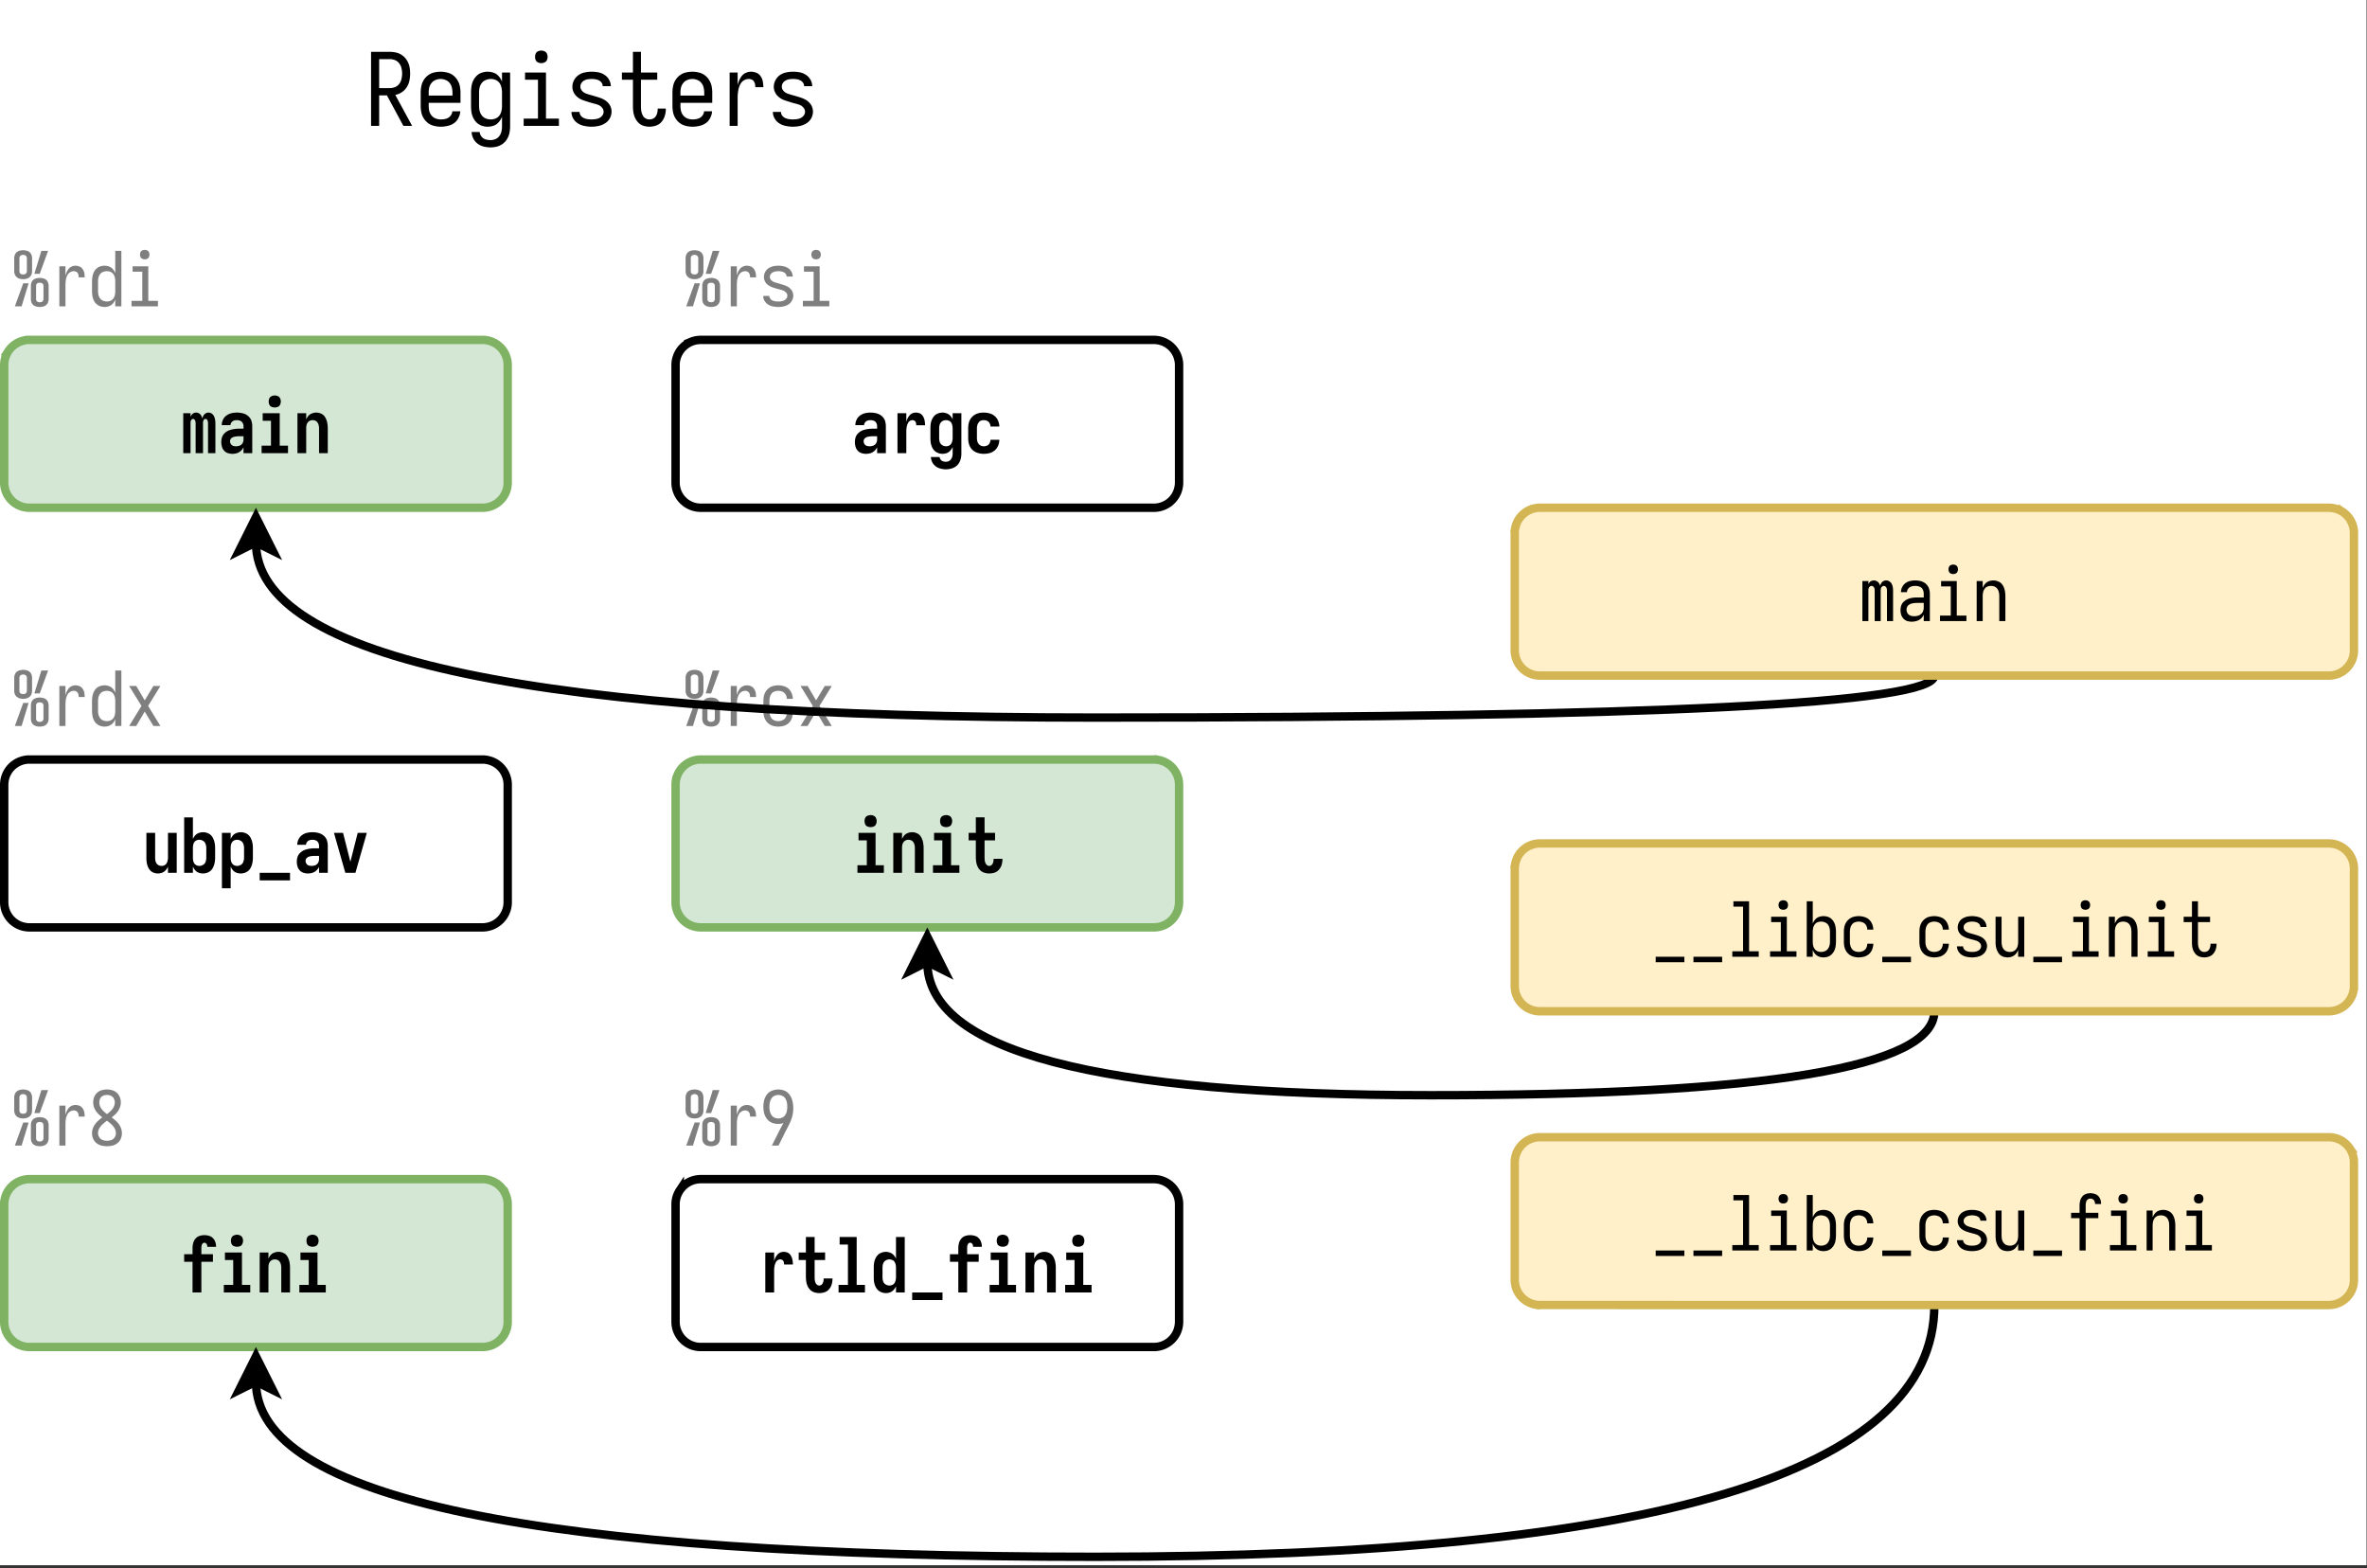 <svg xmlns="http://www.w3.org/2000/svg" xmlns:xlink="http://www.w3.org/1999/xlink" width="541.44" height="358.72" viewBox="0 0 406.08 269.04" version="1.2"><rect x="0" y="0" width="406.08" height="269.04" fill="#333333" stroke="none"/><defs><symbol overflow="visible" id="b"><path d="M.484 0h1.25v-5.094c0-.113.004-.222.016-.328a.687.687 0 01.14-.312.334.334 0 01.282-.141c.113 0 .203.047.265.14.07.094.118.2.141.313.02.106.031.215.031.328V0h1.266v-5.094c0-.113.004-.222.016-.328a.81.81 0 01.125-.312.334.334 0 01.28-.141c.114 0 .208.047.282.14.07.094.113.2.125.313.02.106.031.215.031.328V0H6v-5.094c0-.207-.016-.41-.047-.61a2.36 2.36 0 00-.172-.593 1.153 1.153 0 00-.39-.484.95.95 0 00-1.063-.047.961.961 0 00-.375.375 1.883 1.883 0 00-.187.5 1.795 1.795 0 00-.204-.5.877.877 0 00-.359-.375.983.983 0 00-.922-.047.818.818 0 00-.328.266 1.73 1.73 0 00-.219.359v-.61H.484zm0 0"/></symbol><symbol overflow="visible" id="c"><path d="M2.438.11c.257 0 .515-.04.765-.11.25-.082.473-.21.672-.39.195-.176.352-.383.469-.626V0h1.5v-4.656c0-.258-.04-.52-.11-.782a1.724 1.724 0 00-.359-.703 2.14 2.14 0 00-.625-.5A2.327 2.327 0 004-6.89a4.107 4.107 0 00-.781-.078c-.313 0-.633.04-.953.11-.313.074-.602.21-.86.406-.261.187-.46.433-.593.734a2.114 2.114 0 00-.204.907h1.5a.74.74 0 01.172-.47.826.826 0 01.422-.312c.164-.05.336-.078.516-.078.195 0 .383.04.562.11a.73.73 0 01.406.359c.102.168.157.351.157.547v.453H3.5c-.293 0-.578.027-.86.078a4.108 4.108 0 00-.812.219c-.262.105-.5.261-.719.469-.21.199-.359.433-.453.703a2.815 2.815 0 00-.016 1.61c.07.26.196.491.376.686.175.2.39.34.64.422.258.082.52.125.782.125zm.609-1.298c-.168 0-.336-.023-.5-.078a.769.769 0 01-.375-.312.845.845 0 01-.14-.469c0-.125.03-.242.093-.36a.785.785 0 01.266-.265c.113-.062.226-.11.343-.14.125-.032.25-.051.375-.063.133-.02.266-.031.391-.031h.844v.578c0 .219-.059.43-.172.625a.988.988 0 01-.484.406c-.211.074-.422.11-.641.11zm0 0"/></symbol><symbol overflow="visible" id="d"><path d="M.969 0H5.5v-1.297H4.078v-5.562H1.156v1.296h1.422v4.266H.968zm2.265-7.844c.188 0 .364-.035.532-.11.175-.07.3-.194.375-.374.082-.176.125-.36.125-.547 0-.188-.043-.363-.125-.531a.68.68 0 00-.375-.375 1.193 1.193 0 00-.532-.125c-.187 0-.37.043-.546.125a.72.72 0 00-.391.375c-.074.168-.11.344-.11.531 0 .188.036.371.11.547.082.18.21.305.39.375.176.074.36.11.547.11zm0 0"/></symbol><symbol overflow="visible" id="e"><path d="M.64 0h1.5v-4.281c0-.164.016-.332.047-.5.032-.164.094-.317.188-.453.102-.145.227-.254.375-.329a1.168 1.168 0 01.984 0 .813.813 0 01.36.329c.093.136.156.289.187.453.04.168.063.336.063.5V0h1.5v-4.281c0-.25-.024-.5-.063-.75a2.824 2.824 0 00-.187-.719 2.2 2.2 0 00-.375-.656 1.414 1.414 0 00-.625-.422 1.945 1.945 0 00-1.453 0 1.422 1.422 0 00-.61.406c-.156.18-.289.387-.39.625v-1.062H.64zm0 0"/></symbol><symbol overflow="visible" id="f"><path d="M1.36 0h1.515v-3.64c0-.176.004-.348.016-.516.02-.164.046-.328.078-.485a2.47 2.47 0 01.172-.484c.07-.156.175-.285.312-.39a.824.824 0 01.485-.157c.132 0 .257.043.374.125.114.086.188.2.22.344.03.137.046.273.046.406h1.516c0-.207-.016-.41-.047-.61a2.499 2.499 0 00-.14-.577 1.96 1.96 0 00-.298-.532 1.113 1.113 0 00-.484-.343c-.2-.07-.398-.11-.594-.11-.218 0-.43.043-.625.125-.187.086-.351.211-.484.375-.137.157-.25.328-.344.516a3.323 3.323 0 00-.203.594v-1.5H1.359zm0 0"/></symbol><symbol overflow="visible" id="g"><path d="M3.188 2.766c.28 0 .562-.04.843-.11.29-.062.555-.18.797-.344.238-.156.438-.359.594-.609A2.53 2.53 0 005.75.906c.063-.273.094-.554.094-.844v-6.921h-1.5v1.062a1.858 1.858 0 00-.407-.625 1.47 1.47 0 00-.609-.406 1.885 1.885 0 00-.719-.14c-.25 0-.5.046-.75.14-.25.086-.464.219-.64.406-.18.188-.32.402-.422.64a3 3 0 00-.219.75c-.031.25-.047.5-.047.75v1.688c0 .262.016.516.047.766.04.25.113.5.219.75.101.242.242.453.422.64.176.18.39.313.64.407.25.093.5.14.75.14s.489-.043.72-.125c.237-.093.44-.234.608-.421.176-.188.313-.395.407-.625V.063c0 .175-.024.347-.063.515a1.317 1.317 0 01-.218.453.897.897 0 01-.375.328c-.157.07-.325.11-.5.11-.168 0-.329-.028-.485-.078a.773.773 0 01-.406-.282.909.909 0 01-.188-.453H.61c.02.313.098.61.235.89.144.282.344.516.594.704.25.188.523.316.828.39.3.083.609.126.921.126zm.03-3.954c-.23 0-.448-.062-.655-.187-.2-.125-.34-.297-.422-.516a2.243 2.243 0 01-.11-.703V-4.28c0-.227.035-.453.11-.672a1.02 1.02 0 01.421-.531 1.25 1.25 0 01.657-.188c.176 0 .344.04.5.11a.79.79 0 01.375.312c.093.148.156.305.187.469.04.168.063.336.063.5v1.687c0 .168-.024.336-.063.5a1.286 1.286 0 01-.187.469.847.847 0 01-.375.328c-.156.074-.324.11-.5.11zm0 0"/></symbol><symbol overflow="visible" id="h"><path d="M3.219.11a4 4 0 00.984-.126c.332-.093.629-.25.89-.468.259-.227.454-.5.579-.813a2.6 2.6 0 00.203-1H4.359c0 .2-.054.39-.156.578a.837.837 0 01-.422.407c-.18.085-.367.125-.562.125-.18 0-.352-.036-.516-.11a.986.986 0 01-.39-.312c-.106-.145-.18-.301-.22-.47a2.027 2.027 0 01-.062-.515V-4.28c0-.164.02-.332.063-.5.039-.164.113-.32.219-.469a.83.83 0 01.39-.328c.164-.063.336-.094.516-.094.195 0 .383.043.562.125a.853.853 0 01.422.406c.102.18.156.368.156.563h1.516c0-.332-.07-.656-.203-.969a2.015 2.015 0 00-.578-.812 2.177 2.177 0 00-.89-.47 3.527 3.527 0 00-.985-.14c-.305 0-.594.032-.875.094a2.39 2.39 0 00-.781.344 2.378 2.378 0 00-.61.61 2.388 2.388 0 00-.328.796 3.879 3.879 0 00-.094.844v1.687c0 .293.031.578.094.86.063.28.172.546.328.796.164.243.367.446.61.61.25.156.507.266.78.328.282.07.571.11.876.11zm0 0"/></symbol><symbol overflow="visible" id="i"><path d="M4.125.11c.313 0 .617-.048.922-.141.3-.102.555-.274.766-.516.207-.238.359-.508.453-.812.093-.301.14-.61.14-.922v-.125H4.891v.047c0 .136-.012.265-.032.39-.023.125-.062.25-.125.375a.642.642 0 01-.25.297.61.61 0 01-.359.11.575.575 0 01-.406-.172 1.06 1.06 0 01-.266-.407 3.318 3.318 0 01-.094-.468 6.832 6.832 0 01-.015-.485v-2.844H5.14v-1.296H3.344v-2.657h-1.5v2.657H.609v1.296h1.235v2.844c0 .274.02.547.062.828.04.274.117.54.235.797.113.25.27.477.468.672.207.188.442.324.704.406.269.082.539.125.812.125zm0 0"/></symbol><symbol overflow="visible" id="j"><path d="M2.61.11c.25 0 .488-.044.718-.126.238-.093.442-.234.61-.421.175-.188.312-.395.406-.625V0h1.5v-6.86h-1.5v4.266c0 .168-.024.336-.063.5a1.286 1.286 0 01-.187.469.77.77 0 01-.36.328 1.153 1.153 0 01-.984 0 .94.94 0 01-.375-.328 1.286 1.286 0 01-.188-.469 2.676 2.676 0 01-.046-.5v-4.265H.64v4.265c0 .25.015.5.046.75.032.25.094.496.188.735.094.242.223.46.39.656.165.187.368.328.61.422.238.093.484.14.734.14zm0 0"/></symbol><symbol overflow="visible" id="k"><path d="M3.875.11c.258 0 .508-.048.75-.141.25-.094.46-.227.64-.406.176-.188.313-.399.407-.641.101-.25.176-.5.219-.75.039-.25.062-.504.062-.766V-4.28c0-.25-.023-.5-.062-.75a3.367 3.367 0 00-.22-.75 2.006 2.006 0 00-.405-.64c-.18-.188-.391-.321-.641-.407a2.06 2.06 0 00-.75-.14c-.25 0-.496.046-.734.14a1.422 1.422 0 00-.61.406c-.156.18-.289.387-.39.625v-3.719H.64V0h1.5v-1.063c.101.231.234.438.39.625.164.188.367.329.61.422.238.082.484.125.734.125zM3.25-1.189a1.14 1.14 0 01-.5-.109.94.94 0 01-.375-.328 1.286 1.286 0 01-.188-.469 2.676 2.676 0 01-.046-.5V-4.28c0-.164.015-.332.046-.5.032-.164.094-.32.188-.469a.87.87 0 01.375-.313 1.199 1.199 0 011.14.079.949.949 0 01.422.53c.083.22.125.446.125.673v1.687c0 .242-.042.477-.125.703a.943.943 0 01-.421.516c-.2.125-.414.188-.641.188zm0 0"/></symbol><symbol overflow="visible" id="l"><path d="M.64 2.656h1.5v-3.719c.102.231.235.438.391.625.164.188.367.329.61.422.238.082.484.125.734.125.258 0 .508-.046.75-.14.25-.094.46-.227.64-.406.176-.188.313-.399.407-.641.101-.25.176-.5.219-.75.039-.25.062-.504.062-.766V-4.28c0-.25-.023-.5-.062-.75a3.367 3.367 0 00-.22-.75 2.006 2.006 0 00-.405-.64c-.18-.188-.391-.321-.641-.407a2.06 2.06 0 00-.75-.14c-.25 0-.496.046-.734.14a1.422 1.422 0 00-.61.406c-.156.18-.289.387-.39.625v-1.062H.64zm2.61-3.844a1.14 1.14 0 01-.5-.109.94.94 0 01-.375-.328 1.286 1.286 0 01-.188-.469 2.676 2.676 0 01-.046-.5V-4.28c0-.164.015-.332.046-.5.032-.164.094-.32.188-.469a.87.87 0 01.375-.313 1.199 1.199 0 011.14.079.949.949 0 01.422.53c.083.22.125.446.125.673v1.687c0 .242-.042.477-.125.703a.943.943 0 01-.421.516c-.2.125-.414.188-.641.188zm0 0"/></symbol><symbol overflow="visible" id="m"><path d="M.64 1.297h5.204V0H.64zm0 0"/></symbol><symbol overflow="visible" id="n"><path d="M2.375 0h1.734l1.954-6.86H4.5L3.344-2.296c-.031.149-.07.277-.11.39a7.658 7.658 0 00-.093-.39L1.984-6.859H.422zm0 0"/></symbol><symbol overflow="visible" id="o"><path d="M2.078 0h1.516v-5.266h1.984v-1.296H3.594V-7.61c0-.125.008-.254.031-.391a.726.726 0 01.156-.36.387.387 0 01.328-.171.44.44 0 01.282.11c.082.062.14.148.171.25.032.105.047.21.047.312v.03h1.5v-.109a2.06 2.06 0 00-.14-.75 1.636 1.636 0 00-.422-.656 1.403 1.403 0 00-.672-.375 2.695 2.695 0 00-1.625.031c-.273.094-.5.258-.688.485-.18.219-.304.469-.374.75-.075.281-.11.562-.11.844v1.046H.641v1.297h1.437zm0 0"/></symbol><symbol overflow="visible" id="p"><path d="M.969 0H5.5v-1.297H4.078v-8.219H1.156v1.297h1.422v6.922H.968zm0 0"/></symbol><symbol overflow="visible" id="q"><path d="M2.61.11c.25 0 .488-.044.718-.126.238-.093.442-.234.61-.421.175-.188.312-.395.406-.625V0h1.5v-9.516h-1.5v3.72a1.858 1.858 0 00-.407-.626 1.47 1.47 0 00-.609-.406 1.885 1.885 0 00-.719-.14c-.25 0-.5.046-.75.14-.25.086-.464.219-.64.406-.18.188-.32.402-.422.64a3 3 0 00-.219.75c-.031.25-.047.5-.047.75v1.688c0 .262.016.516.047.766.04.25.113.5.219.75.101.242.242.453.422.64.176.18.39.313.64.407.25.093.5.14.75.14zm.609-1.298c-.23 0-.45-.062-.656-.187-.2-.125-.34-.297-.422-.516a2.243 2.243 0 01-.11-.703V-4.28c0-.227.035-.453.11-.672a1.02 1.02 0 01.421-.531 1.25 1.25 0 01.657-.188c.176 0 .344.04.5.11a.79.79 0 01.375.312c.093.148.156.305.187.469.04.168.063.336.063.5v1.687c0 .168-.024.336-.063.5a1.286 1.286 0 01-.187.469.847.847 0 01-.375.328c-.156.074-.324.11-.5.11zm0 0"/></symbol><symbol overflow="visible" id="r"><path d="M1.031 0h1.39v-5.234H3.75L6.578 0h1.5l-2.89-5.313a3.104 3.104 0 001.125-.468c.343-.227.625-.516.843-.86A3.36 3.36 0 007.61-7.75a6.146 6.146 0 00.016-2.375 3.2 3.2 0 00-.422-1.078 2.79 2.79 0 00-.766-.86 2.822 2.822 0 00-1.046-.5 4.701 4.701 0 00-1.141-.14H1.031zM4.25-6.484H2.422v-4.97H4.25c.3 0 .598.06.89.173.29.117.532.304.72.562.195.25.327.528.39.828.07.305.11.61.11.922 0 .313-.04.621-.11.922a2.081 2.081 0 01-.39.844c-.188.25-.43.433-.72.547-.292.117-.59.172-.89.172zm0 0"/></symbol><symbol overflow="visible" id="s"><path d="M4.36.14C4.741.14 5.132.095 5.53 0a2.989 2.989 0 001.094-.469c.332-.238.586-.539.766-.906.187-.363.289-.738.312-1.125H6.328A1.266 1.266 0 016-1.703c-.21.242-.465.402-.766.484-.293.074-.586.11-.875.11a2.46 2.46 0 01-.875-.157 1.822 1.822 0 01-.718-.515c-.188-.239-.32-.5-.391-.782a4.202 4.202 0 01-.094-.89v-.5h5.453v-1.75c0-.375-.039-.742-.109-1.11a3.014 3.014 0 00-.422-1.046c-.2-.332-.45-.61-.75-.829a2.683 2.683 0 00-1.016-.468 4.453 4.453 0 00-1.109-.14c-.387 0-.766.046-1.14.14-.368.086-.7.242-1 .469a2.88 2.88 0 00-.766.828 3.06 3.06 0 00-.406 1.046c-.075.368-.11.735-.11 1.11v2.25c0 .375.035.75.11 1.125.07.367.21.715.421 1.047.208.324.461.601.766.828A2.83 2.83 0 003.22 0c.375.094.754.14 1.14.14zM2.28-5.202v-.5c0-.3.031-.594.094-.875.07-.29.203-.55.39-.781a1.59 1.59 0 01.704-.516 2.187 2.187 0 011.703 0c.281.105.516.277.703.516.188.23.313.492.375.78.07.282.11.575.11.876v.5zm0 0"/></symbol><symbol overflow="visible" id="t"><path d="M4.25 3.688a4.34 4.34 0 001.11-.141 2.864 2.864 0 001-.485c.3-.23.546-.507.734-.828.195-.324.332-.671.406-1.046.07-.368.11-.731.11-1.094v-9.25H6.218v1.562a2.958 2.958 0 00-.547-.906 1.953 1.953 0 00-.86-.61 3.053 3.053 0 00-2.062-.015c-.336.105-.633.29-.89.547-.25.25-.45.531-.594.844a3.483 3.483 0 00-.297 1 8.303 8.303 0 00-.063 1.03v2.25c0 .345.02.688.063 1.032.05.344.148.68.297 1 .144.313.343.594.593.844.258.25.555.433.891.547a3.053 3.053 0 002.063-.016c.343-.125.628-.328.859-.61a3.08 3.08 0 00.547-.921V.094c0 .281-.032.562-.094.844-.063.289-.184.554-.36.796a1.51 1.51 0 01-.671.532 2.187 2.187 0 01-.844.171 3.05 3.05 0 01-.86-.124 1.387 1.387 0 01-.687-.485 1.361 1.361 0 01-.312-.781H1c.02.394.117.77.297 1.125.187.363.437.66.75.89.312.227.66.391 1.047.485a5 5 0 001.156.14zm.047-4.797c-.281 0-.563-.051-.844-.157a1.654 1.654 0 01-.703-.53 2.138 2.138 0 01-.375-.798 4.076 4.076 0 01-.094-.86v-2.25c0-.3.031-.593.094-.874.07-.29.195-.55.375-.781a1.59 1.59 0 01.703-.516c.281-.113.563-.172.844-.172.289 0 .57.059.844.172.27.117.488.293.656.531.164.242.273.5.328.782.063.28.094.57.094.859v2.25c0 .281-.032.57-.094.86a2.06 2.06 0 01-.328.78 1.479 1.479 0 01-.656.532 2.117 2.117 0 01-.844.172zm0 0"/></symbol><symbol overflow="visible" id="u"><path d="M1.297 0h6.047v-1.25H5.125v-7.906H1.531v1.234H3.75v6.672H1.297zm3.016-10.766c.195 0 .382-.039.562-.125a.778.778 0 00.406-.39 1.299 1.299 0 000-1.11.793.793 0 00-.406-.406 1.342 1.342 0 00-.563-.125c-.187 0-.375.043-.562.125a.778.778 0 00-.39.406c-.075.18-.11.36-.11.547 0 .2.035.387.11.563.081.18.21.308.39.39.188.086.375.125.563.125zm0 0"/></symbol><symbol overflow="visible" id="v"><path d="M4.281.14c.407 0 .805-.042 1.203-.124A3.293 3.293 0 006.61-.438a2.36 2.36 0 00.829-.859c.195-.363.296-.75.296-1.156 0-.281-.054-.55-.156-.813a1.912 1.912 0 00-.437-.687A2.619 2.619 0 006.5-4.47a3.807 3.807 0 00-.75-.343 11.09 11.09 0 00-.797-.25c-.262-.083-.527-.16-.797-.235-.261-.07-.527-.156-.797-.25a1.667 1.667 0 01-.687-.469 1.095 1.095 0 01-.094-1.343c.125-.188.285-.332.485-.438.195-.101.398-.172.609-.203a4.397 4.397 0 011.281 0c.207.031.406.094.594.188.195.093.36.23.484.406.125.18.188.375.188.593h1.39c0-.382-.101-.75-.296-1.093a2.224 2.224 0 00-.782-.844 2.851 2.851 0 00-1.062-.438 6.2 6.2 0 00-1.14-.109c-.4 0-.79.043-1.173.125a2.85 2.85 0 00-1.078.453c-.336.23-.594.528-.781.89-.188.356-.281.731-.281 1.126 0 .273.05.539.156.797.101.261.25.496.437.703.196.21.414.387.657.531.238.137.488.246.75.328.257.086.52.168.78.25.27.086.536.164.798.235.27.062.535.14.797.234.27.094.5.25.687.469.195.219.297.465.297.734 0 .23-.074.445-.219.64a1.543 1.543 0 01-.531.438c-.2.094-.418.157-.656.188-.23.031-.461.047-.688.047-.218 0-.437-.016-.656-.047a2.359 2.359 0 01-.64-.188 1.359 1.359 0 01-.532-.422 1.074 1.074 0 01-.203-.625H.86c0 .407.1.79.312 1.141.207.355.484.637.828.844.344.21.71.351 1.11.422.394.082.785.125 1.171.125zm0 0"/></symbol><symbol overflow="visible" id="w"><path d="M5.594.14c.383 0 .758-.062 1.125-.187.375-.125.687-.332.937-.625.258-.3.446-.64.563-1.015a3.54 3.54 0 00.187-1.125v-.157h-1.39v.078c0 .22-.028.434-.079.641a1.65 1.65 0 01-.25.594 1.085 1.085 0 01-.484.422 1.52 1.52 0 01-.61.125 1.272 1.272 0 01-1.188-.781 2.921 2.921 0 01-.218-.72 6.152 6.152 0 01-.046-.765v-4.547h2.796v-1.234H4.142v-3.547H2.766v3.547H.875v1.234h1.89v4.547c0 .355.024.703.079 1.047.05.336.148.656.297.969.144.304.336.578.578.828.25.242.535.414.86.515.331.102.671.157 1.015.157zm0 0"/></symbol><symbol overflow="visible" id="x"><path d="M2.078 0h1.375v-4.86c0-.269.016-.538.047-.812.031-.281.082-.555.156-.828.07-.27.18-.523.328-.766.157-.25.352-.441.594-.578.25-.133.516-.203.797-.203.176 0 .344.04.5.11.164.062.29.171.375.328.094.148.156.304.188.468.03.168.046.336.046.5H7.86c0-.32-.03-.644-.093-.968a2.211 2.211 0 00-.36-.891 1.519 1.519 0 00-.734-.61 2.449 2.449 0 00-.938-.187c-.28 0-.562.063-.843.188-.282.117-.516.289-.704.515-.18.23-.328.48-.453.75-.117.274-.21.555-.28.844v-2.156H2.077zm0 0"/></symbol><symbol overflow="visible" id="y"><path d="M1.813-4.656c.195 0 .39-.024.578-.078.195-.051.367-.141.515-.266a.986.986 0 00.328-.453c.07-.188.11-.375.11-.563v-2.25c0-.187-.04-.375-.11-.562a.99.99 0 00-.328-.469 1.179 1.179 0 00-.515-.25 2.218 2.218 0 00-.579-.078 2.31 2.31 0 00-.578.078c-.187.043-.359.125-.515.25a1.112 1.112 0 00-.328.469c-.075.187-.11.375-.11.562v2.25c0 .188.035.375.11.563.07.18.18.328.328.453.156.125.328.215.515.266.196.054.391.078.579.078zm1.921-.922h.922l1.438-3.938H4.937zM4.656.109c.207 0 .407-.027.594-.078.188-.039.352-.125.5-.25.156-.133.266-.289.328-.469.07-.187.11-.378.11-.578V-3.5c0-.195-.04-.39-.11-.578a.99.99 0 00-.328-.469 1.164 1.164 0 00-.5-.25 2.27 2.27 0 00-1.172 0c-.187.043-.36.125-.516.25a1.112 1.112 0 00-.328.469 1.828 1.828 0 00-.093.578v2.234c0 .2.03.391.093.579.07.18.18.335.329.468.156.125.328.211.515.25.195.051.39.078.578.078zM.391 0h1.156L2.75-3.953h-.922zm1.421-5.469c-.105 0-.21-.015-.312-.047a.424.424 0 01-.25-.203.625.625 0 01-.078-.297v-2.25c0-.101.023-.203.078-.296a.533.533 0 01.25-.204.81.81 0 01.625 0c.102.043.18.11.234.204a.533.533 0 01.094.296v2.25a.573.573 0 01-.094.297.385.385 0 01-.234.203.99.99 0 01-.313.047zM4.656-.703c-.105 0-.21-.016-.312-.047a.53.53 0 01-.235-.203.6.6 0 01-.078-.313V-3.5a.61.61 0 01.078-.313A.452.452 0 014.344-4a1.063 1.063 0 01.625 0 .4.4 0 01.234.188c.063.093.094.199.094.312v2.234a.545.545 0 01-.094.313.459.459 0 01-.234.203.99.99 0 01-.313.047zm0 0"/></symbol><symbol overflow="visible" id="z"><path d="M1.547 0h1.047v-3.64c0-.208.008-.415.031-.626.02-.207.055-.41.11-.609.062-.207.144-.398.25-.578a1.271 1.271 0 011.046-.578c.125 0 .242.027.36.078a.662.662 0 01.296.25c.07.105.118.219.141.344.02.125.031.257.031.39h1.032c0-.25-.024-.492-.063-.734a1.716 1.716 0 00-.281-.672A1.19 1.19 0 005-6.828a1.851 1.851 0 00-.703-.14c-.211 0-.418.046-.625.14-.211.086-.387.215-.531.39-.137.18-.25.372-.344.579-.086.199-.152.402-.203.609v-1.61H1.547zm0 0"/></symbol><symbol overflow="visible" id="A"><path d="M2.828.11c.258 0 .516-.048.766-.141.258-.102.476-.254.656-.453.176-.207.313-.438.406-.688V0h1.047v-9.516H4.656v3.829a2.366 2.366 0 00-.406-.688 1.566 1.566 0 00-.656-.453 2.175 2.175 0 00-.766-.14c-.262 0-.515.042-.765.124-.25.086-.477.219-.672.407a2.033 2.033 0 00-.438.64 3 3 0 00-.219.75 4.704 4.704 0 00-.062.766v1.687c0 .262.02.524.062.781.04.262.114.512.22.75a1.954 1.954 0 001.11 1.047c.248.082.502.125.764.125zm.39-.938c-.21 0-.421-.04-.64-.125a1.14 1.14 0 01-.515-.39 1.657 1.657 0 01-.282-.595 2.691 2.691 0 01-.078-.656V-4.28c0-.219.024-.438.078-.657.051-.218.145-.414.282-.593.132-.176.304-.301.515-.375a1.81 1.81 0 01.64-.125c.22 0 .427.043.626.125.207.086.375.218.5.406.125.18.207.375.25.594.039.21.062.418.062.625v1.687c0 .219-.023.438-.062.656-.043.211-.125.403-.25.579a1.19 1.19 0 01-.5.406c-.2.086-.406.125-.625.125zm0 0"/></symbol><symbol overflow="visible" id="B"><path d="M.969 0H5.5v-.938H3.844v-5.921H1.156v.921h1.657v5H.968zm2.265-8.063c.145 0 .286-.03.422-.093a.594.594 0 00.297-.297 1.004 1.004 0 000-.844.61.61 0 00-.297-.297 1.004 1.004 0 00-.844 0 .594.594 0 00-.296.297 1.004 1.004 0 000 .844.58.58 0 00.296.297.979.979 0 00.422.094zm0 0"/></symbol><symbol overflow="visible" id="C"><path d="M3.219.11c.3 0 .601-.032.906-.094.3-.063.578-.172.828-.329.258-.164.461-.382.61-.656.156-.281.234-.57.234-.875 0-.207-.043-.41-.125-.61a1.49 1.49 0 00-.328-.515 1.82 1.82 0 00-.485-.39 3.012 3.012 0 00-.562-.25 7.131 7.131 0 00-.578-.188c-.2-.062-.399-.117-.594-.172-.2-.05-.398-.113-.594-.187-.199-.07-.375-.188-.531-.344a.81.81 0 01-.219-.563c0-.164.047-.316.14-.453.102-.132.227-.238.376-.312.144-.082.297-.133.453-.156a2.484 2.484 0 01.969 0c.156.023.3.07.437.14a.853.853 0 01.36.297c.093.137.14.281.14.438h1.047c0-.29-.074-.567-.219-.829a1.752 1.752 0 00-.593-.625 2.208 2.208 0 00-.797-.312 3.967 3.967 0 00-.86-.094c-.293 0-.586.032-.875.094-.28.063-.554.18-.812.344-.25.168-.445.386-.578.656a1.863 1.863 0 00-.203.844c0 .21.035.414.109.61.082.198.191.374.328.53.145.149.305.274.484.375.188.106.375.196.563.266.195.063.395.125.594.188.195.054.394.105.594.156.207.054.41.117.609.187.195.074.367.196.516.36a.784.784 0 01.046 1.03 1.014 1.014 0 01-.39.313 1.962 1.962 0 01-.5.157 3.618 3.618 0 01-.5.03c-.168 0-.336-.007-.5-.03A2.554 2.554 0 012.234-1a.93.93 0 01-.39-.328.758.758 0 01-.157-.453H.641c0 .304.078.586.234.843.156.262.363.477.625.641.258.156.535.262.828.313.29.062.586.093.89.093zm0 0"/></symbol><symbol overflow="visible" id="D"><path d="M3.219.11c.312 0 .625-.044.937-.126.32-.093.602-.25.844-.468.238-.22.414-.477.531-.782.125-.312.188-.632.188-.968H4.687c0 .261-.062.511-.187.75-.125.23-.309.398-.547.5a1.813 1.813 0 01-.734.156c-.23 0-.45-.04-.656-.125a1.14 1.14 0 01-.516-.39 1.838 1.838 0 01-.266-.595 2.691 2.691 0 01-.078-.656V-4.28c0-.207.024-.422.078-.64a1.7 1.7 0 01.266-.595 1.04 1.04 0 01.515-.39c.208-.082.426-.125.657-.125.25 0 .492.054.734.156.238.105.422.273.547.5.125.23.188.469.188.719h1.03a2.4 2.4 0 00-.187-.922A2.03 2.03 0 005-6.375a2.015 2.015 0 00-.844-.453 3.248 3.248 0 00-1.781-.031 1.906 1.906 0 00-.75.359c-.23.168-.418.371-.563.61-.148.242-.25.5-.312.78a4.19 4.19 0 00-.078.829v1.687c0 .281.023.563.078.844.063.273.164.531.313.781.144.242.332.446.562.61.227.168.477.289.75.359.27.07.55.11.844.11zm0 0"/></symbol><symbol overflow="visible" id="E"><path d="M.563 0H1.78l1.453-2.469L4.72 0h1.203l-2.11-3.438 2.11-3.421H4.719L3.234-4.391 1.781-6.859H.563l2.109 3.421zm0 0"/></symbol><symbol overflow="visible" id="F"><path d="M2.125 0h1.14l1.11-2.234c.227-.438.453-.875.672-1.313.226-.437.41-.894.547-1.375a5.463 5.463 0 00.125-2.39 3.259 3.259 0 00-.266-.907 2.449 2.449 0 00-.516-.765 1.834 1.834 0 00-.78-.485 2.892 2.892 0 00-.923-.156c-.367 0-.726.07-1.078.203a1.95 1.95 0 00-.875.656c-.23.305-.39.637-.484 1a4.628 4.628 0 00-.125 1.094c0 .375.039.746.125 1.11.094.355.254.683.484.984.227.305.516.523.86.656a2.89 2.89 0 001.078.203c.156 0 .304-.008.453-.031.156-.02.305-.063.453-.125-.23.398-.453.809-.672 1.234zm1.11-4.656c-.243 0-.47-.051-.688-.157a1.151 1.151 0 01-.516-.468 2.386 2.386 0 01-.265-.672 4.03 4.03 0 010-1.422c.05-.238.14-.46.265-.672.133-.219.305-.379.516-.484a1.61 1.61 0 01.687-.156c.239 0 .47.054.688.156.226.105.406.265.531.484.125.211.207.434.25.672.04.23.063.465.063.703 0 .242-.024.48-.063.719a1.822 1.822 0 01-.266.672c-.125.21-.296.367-.515.468-.219.106-.45.157-.688.157zm0 0"/></symbol><symbol overflow="visible" id="G"><path d="M3.234.11c.32 0 .641-.04.954-.11a2.26 2.26 0 00.843-.422c.258-.207.453-.46.578-.766.125-.3.188-.613.188-.937 0-.375-.086-.734-.25-1.078a2.962 2.962 0 00-.64-.906 11.056 11.056 0 00-.86-.735c.281-.207.539-.437.781-.687.238-.258.426-.551.563-.875a2.416 2.416 0 00.046-1.907 2.08 2.08 0 00-.515-.75 1.994 1.994 0 00-.797-.437 3.29 3.29 0 00-1.797 0 1.987 1.987 0 00-1.297 1.188 2.648 2.648 0 00-.156.906c0 .343.066.68.203 1 .145.324.336.617.578.875.239.25.5.48.782.687-.313.23-.606.477-.876.735a3.254 3.254 0 00-.64.906c-.168.344-.25.703-.25 1.078 0 .324.062.637.187.938.133.304.329.558.579.765.257.2.546.34.859.422.312.07.625.11.937.11zm0-.938c-.25 0-.496-.04-.734-.125a1.194 1.194 0 01-.578-.469 1.225 1.225 0 01-.219-.703c0-.313.078-.598.234-.86.157-.269.348-.503.579-.703.226-.207.468-.398.718-.578.25.18.489.371.72.579.226.199.421.433.577.703.157.261.235.546.235.859 0 .25-.07.484-.204.703a1.128 1.128 0 01-.578.469c-.25.086-.5.125-.75.125zm0-4.578a4.69 4.69 0 01-.625-.532 2.737 2.737 0 01-.5-.671 1.807 1.807 0 01-.187-.797c0-.239.05-.461.156-.672a.916.916 0 01.485-.469 1.686 1.686 0 011.343 0c.219.094.383.25.5.469.114.21.172.433.172.672 0 .273-.07.539-.203.797-.125.25-.293.476-.5.671-.2.2-.414.375-.64.532zm0 0"/></symbol><symbol overflow="visible" id="I"><path d="M.61 0h1.03v-5.219c0-.125.008-.242.032-.36a.615.615 0 01.187-.312.45.45 0 01.329-.14c.124 0 .226.047.312.14a.542.542 0 01.172.313c.031.117.047.234.047.36V0H3.75v-5.219c0-.125.008-.242.031-.36a.615.615 0 01.188-.312.429.429 0 01.312-.14c.133 0 .242.047.328.14a.542.542 0 01.172.313c.032.117.047.234.047.36V0h1.047v-5.219c0-.195-.016-.39-.047-.578a1.836 1.836 0 00-.187-.562.965.965 0 00-.391-.438.964.964 0 00-.547-.172c-.18 0-.344.043-.5.125a.796.796 0 00-.344.328 2.336 2.336 0 00-.203.454 1.317 1.317 0 00-.219-.454.897.897 0 00-.374-.328.957.957 0 00-.47-.125c-.136 0-.273.028-.405.078a.797.797 0 00-.329.22 1.834 1.834 0 00-.218.343v-.531H.609zm0 0"/></symbol><symbol overflow="visible" id="J"><path d="M2.61.11c.28 0 .554-.044.828-.126a1.882 1.882 0 001.218-1.093V0h1.047v-4.703c0-.258-.039-.508-.11-.75a1.77 1.77 0 00-.327-.672 1.823 1.823 0 00-.579-.5 2.02 2.02 0 00-.718-.266c-.25-.05-.5-.078-.75-.078-.305 0-.602.032-.89.094a2.054 2.054 0 00-.813.375c-.243.18-.43.406-.563.688a1.891 1.891 0 00-.203.859h1.031c0-.219.07-.422.219-.61.156-.187.336-.312.547-.375.219-.062.441-.093.672-.093.25 0 .492.047.734.14a.936.936 0 01.531.47c.114.23.172.468.172.718v.656H3.484c-.273 0-.543.024-.812.063a3.56 3.56 0 00-.766.218c-.242.106-.465.25-.672.438-.199.18-.343.398-.437.656a2.535 2.535 0 00-.125.797c0 .262.035.523.11.781.081.25.21.477.39.672.187.2.406.34.656.422.258.07.52.11.781.11zM3-.829c-.21 0-.422-.035-.64-.11a.955.955 0 01-.485-.406 1.197 1.197 0 01-.172-.625c0-.164.035-.32.11-.468a.878.878 0 01.296-.344 1.4 1.4 0 01.422-.203c.156-.051.313-.082.469-.094.164-.02.328-.031.484-.031h1.172v.78c0 .212-.039.419-.11.626-.073.2-.194.367-.359.5a1.46 1.46 0 01-.546.297c-.211.054-.422.078-.641.078zm0 0"/></symbol><symbol overflow="visible" id="K"><path d="M.781 0h1.031v-4.281c0-.207.02-.414.063-.625.04-.219.125-.414.25-.594.125-.188.285-.32.484-.406a1.623 1.623 0 011.25 0c.196.086.36.218.485.406.125.18.207.375.25.594.039.21.062.418.062.625V0h1.047v-4.281c0-.25-.023-.5-.062-.75a2.81 2.81 0 00-.204-.75 2.006 2.006 0 00-.406-.64c-.18-.188-.39-.321-.64-.407a2.06 2.06 0 00-.75-.14c-.262 0-.524.046-.782.14-.25.094-.464.246-.64.453-.18.21-.313.438-.406.688V-6.86H.78zm0 0"/></symbol><symbol overflow="visible" id="M"><path d="M.781.938h4.922V0H.781zm0 0"/></symbol><symbol overflow="visible" id="N"><path d="M.969 0H5.5v-.938H3.844v-8.578H1.156v.922h1.657v7.656H.968zm0 0"/></symbol><symbol overflow="visible" id="O"><path d="M3.656.11c.258 0 .516-.044.766-.126.258-.093.476-.234.656-.421a2.13 2.13 0 00.438-.625 2.4 2.4 0 00.218-.75c.04-.258.063-.52.063-.782V-4.28c0-.25-.024-.504-.063-.766a2.463 2.463 0 00-.218-.75 2.1 2.1 0 00-.438-.64 1.581 1.581 0 00-.656-.407 2.455 2.455 0 00-.766-.125c-.273 0-.539.047-.797.14-.25.095-.464.247-.64.454-.18.21-.313.438-.406.688v-3.829H.78V0h1.031v-1.172c.094.25.227.48.407.688.176.199.39.351.64.453.258.093.524.14.797.14zM3.25-.829c-.219 0-.434-.04-.64-.125-.2-.094-.36-.227-.485-.406a1.442 1.442 0 01-.25-.579 3.394 3.394 0 01-.063-.656V-4.28c0-.207.02-.414.063-.625.04-.219.125-.414.25-.594.125-.188.285-.32.484-.406.207-.082.422-.125.641-.125.219 0 .43.043.64.125.208.074.38.199.516.375.133.18.227.375.282.593.05.22.078.438.078.657v1.687c0 .219-.028.438-.079.656a1.8 1.8 0 01-.28.594c-.137.18-.31.309-.516.39a1.67 1.67 0 01-.641.126zm0 0"/></symbol><symbol overflow="visible" id="P"><path d="M2.844.11c.258 0 .515-.048.765-.141.25-.102.461-.254.641-.453.176-.207.313-.438.406-.688V0h1.047v-6.86H4.656v4.266c0 .219-.023.438-.062.656-.043.211-.125.403-.25.579a1.22 1.22 0 01-.485.406c-.199.086-.406.125-.625.125-.21 0-.418-.04-.625-.125-.199-.094-.359-.227-.484-.406a1.442 1.442 0 01-.25-.579 3.394 3.394 0 01-.063-.656v-4.265H.782v4.265c0 .25.015.508.046.766.04.25.11.496.203.734.102.242.239.461.407.657.175.187.39.328.64.421.25.082.504.125.766.125zm0 0"/></symbol><symbol overflow="visible" id="Q"><path d="M4.203.11c.281 0 .555-.048.828-.141.282-.102.516-.266.703-.485.196-.218.336-.468.422-.75.094-.28.14-.562.14-.843v-.125h-1.03v.078c0 .156-.024.312-.063.469a1.3 1.3 0 01-.187.453.803.803 0 01-.36.312 1.148 1.148 0 01-.453.094c-.2 0-.383-.05-.547-.156a1.093 1.093 0 01-.36-.438 2.423 2.423 0 01-.155-.531 4.652 4.652 0 01-.032-.578v-3.406h2.079v-.922H3.108v-2.657H2.08v2.657H.655v.921h1.422v3.407c0 .261.016.523.047.781.04.25.113.496.219.734.113.23.258.438.437.625A1.7 1.7 0 003.437 0c.25.07.504.11.766.11zm0 0"/></symbol><symbol overflow="visible" id="T"><path d="M2.234 0h1.047v-5.547h2.172v-.922H3.281v-1.234c0-.145.008-.281.031-.406.02-.133.055-.266.11-.391a.71.71 0 01.281-.297.787.787 0 01.39-.11c.145 0 .286.044.423.126a.612.612 0 01.28.328c.063.148.095.293.095.437v.047h1.03v-.093c0-.239-.042-.473-.124-.704a1.559 1.559 0 00-.39-.609 1.35 1.35 0 00-.61-.344 2.314 2.314 0 00-1.5.031c-.25.094-.461.25-.625.47a1.78 1.78 0 00-.344.718 3.419 3.419 0 00-.094.797v1.234H.781v.922h1.453zm0 0"/></symbol><clipPath id="a"><path d="M0 0h406v268.508H0zm0 0"/></clipPath><clipPath id="H"><path d="M251 78h155v47H251zm0 0"/></clipPath><clipPath id="L"><path d="M251 136h155v46H251zm0 0"/></clipPath><clipPath id="R"><path d="M23 203h330v65.508H23zm0 0"/></clipPath><clipPath id="S"><path d="M251 186h155v47H251zm0 0"/></clipPath></defs><g clip-path="url(#a)"><path d="M0 0h406v268.508H0zm0 0" fill="#fff"/></g><path d="M5.04 58.309h77.745a4.341 4.341 0 011.652.328c.262.11.512.242.747.398.234.16.453.336.652.54.203.198.383.417.539.652a4.444 4.444 0 01.645 1.558c.054.277.082.559.082.844v20.156a4.342 4.342 0 01-.329 1.652c-.109.262-.242.512-.398.747a4.09 4.09 0 01-.54.652 4.09 4.09 0 01-.651.539c-.235.156-.485.289-.747.398a4.34 4.34 0 01-1.652.328H5.04a4.2 4.2 0 01-1.652-.328 4.408 4.408 0 01-.746-.398 3.952 3.952 0 01-.657-.54c-.199-.198-.379-.417-.535-.651a4.163 4.163 0 01-.644-1.559 4.06 4.06 0 01-.086-.84V62.63a4.48 4.48 0 01.328-1.652c.11-.266.242-.512.402-.75a4.285 4.285 0 011.192-1.192 4.408 4.408 0 011.554-.644c.278-.055.559-.082.844-.082zm0 0" fill="#d4e6d4" stroke="#7fb363" stroke-width="1.44"/><use xlink:href="#b" x="30.954" y="77.745" width="100%" height="100%"/><use xlink:href="#c" x="37.433" y="77.745" width="100%" height="100%"/><use xlink:href="#d" x="43.912" y="77.745" width="100%" height="100%"/><use xlink:href="#e" x="50.391" y="77.745" width="100%" height="100%"/><path d="M120.215 58.309h77.746c.285 0 .566.027.844.082a4.407 4.407 0 011.555.645 4.285 4.285 0 011.191 1.191 4.198 4.198 0 01.644 1.558c.059.277.086.559.086.844v20.156c0 .281-.027.563-.086.84a4.164 4.164 0 01-.645 1.559 4.285 4.285 0 01-.534.652c-.2.203-.418.383-.657.539a4.408 4.408 0 01-1.554.645 4.35 4.35 0 01-.844.082h-77.746a4.342 4.342 0 01-1.653-.329 4.408 4.408 0 01-.746-.398 4.09 4.09 0 01-.652-.54 4.09 4.09 0 01-.539-.651 4.407 4.407 0 01-.398-.747 4.34 4.34 0 01-.328-1.652V62.63a4.2 4.2 0 01.328-1.652c.109-.266.242-.512.398-.75a4.09 4.09 0 01.539-.653c.2-.203.418-.379.652-.539.235-.156.485-.289.746-.398a4.34 4.34 0 011.652-.328zm0 0" fill="#fff" stroke="#000" stroke-width="1.44"/><use xlink:href="#c" x="146.133" y="77.745" width="100%" height="100%"/><use xlink:href="#f" x="152.611" y="77.745" width="100%" height="100%"/><use xlink:href="#g" x="159.09" y="77.745" width="100%" height="100%"/><use xlink:href="#h" x="165.569" y="77.745" width="100%" height="100%"/><path d="M120.215 130.293h77.746c.285 0 .566.027.844.086a4.2 4.2 0 01.808.246c.262.105.512.238.746.398a4.133 4.133 0 011.192 1.192 4.164 4.164 0 01.644 1.555c.059.28.086.558.086.843v20.157a4.482 4.482 0 01-.328 1.652c-.11.262-.242.512-.402.746a4.133 4.133 0 01-1.192 1.191 4.163 4.163 0 01-1.554.645 4.069 4.069 0 01-.844.086h-77.746a4.06 4.06 0 01-.84-.086 4.163 4.163 0 01-1.559-.645 4.284 4.284 0 01-.652-.535 3.951 3.951 0 01-.539-.656 4.408 4.408 0 01-.645-1.555 4.38 4.38 0 01-.082-.843v-20.157c0-.285.028-.562.082-.843a4.407 4.407 0 01.645-1.555 4.285 4.285 0 011.937-1.59c.262-.11.532-.191.813-.246.277-.059.559-.086.84-.086zm0 0" fill="#d4e6d4" stroke="#7fb363" stroke-width="1.44"/><use xlink:href="#d" x="146.133" y="149.732" width="100%" height="100%"/><use xlink:href="#e" x="152.611" y="149.732" width="100%" height="100%"/><use xlink:href="#d" x="159.09" y="149.732" width="100%" height="100%"/><use xlink:href="#i" x="165.569" y="149.732" width="100%" height="100%"/><path d="M5.04 130.293h77.745c.281 0 .563.027.84.086.281.055.55.137.812.246a4.285 4.285 0 011.937 1.59 4.408 4.408 0 01.646 1.555c.054.28.082.558.082.843v20.157c0 .285-.028.562-.082.843a4.408 4.408 0 01-.645 1.555 3.952 3.952 0 01-.54.656c-.198.2-.417.38-.651.535a4.163 4.163 0 01-1.559.645 4.059 4.059 0 01-.84.086H5.04a4.481 4.481 0 01-1.652-.328 4.163 4.163 0 01-.746-.403 4.132 4.132 0 01-1.192-1.191 4.164 4.164 0 01-.644-1.555 4.096 4.096 0 01-.086-.843v-20.157a4.48 4.48 0 01.328-1.652c.11-.262.242-.512.402-.746a4.133 4.133 0 011.191-1.191c.235-.16.485-.294.747-.399.261-.11.531-.191.808-.246.278-.059.559-.086.844-.086zm0 0" fill="#fff" stroke="#000" stroke-width="1.44"/><use xlink:href="#j" x="24.475" y="149.732" width="100%" height="100%"/><use xlink:href="#k" x="30.954" y="149.732" width="100%" height="100%"/><use xlink:href="#l" x="37.433" y="149.732" width="100%" height="100%"/><use xlink:href="#m" x="43.912" y="149.732" width="100%" height="100%"/><use xlink:href="#c" x="50.391" y="149.732" width="100%" height="100%"/><use xlink:href="#n" x="56.869" y="149.732" width="100%" height="100%"/><path d="M5.04 202.281h77.745a4.342 4.342 0 011.652.328c.262.11.512.243.747.399.234.156.453.336.652.539.203.2.383.418.539.652.156.235.289.485.398.746a4.34 4.34 0 01.328 1.652v20.157a4.2 4.2 0 01-.328 1.652c-.109.266-.242.512-.398.75a4.09 4.09 0 01-.54.653 4.31 4.31 0 01-.651.539c-.235.156-.485.289-.747.398a4.34 4.34 0 01-1.652.328H5.04c-.285 0-.566-.027-.844-.082a4.407 4.407 0 01-1.555-.645 4.285 4.285 0 01-1.191-1.191 4.197 4.197 0 01-.644-1.558 4.07 4.07 0 01-.086-.844v-20.156c0-.282.027-.563.086-.84a4.164 4.164 0 01.645-1.559c.155-.234.335-.453.534-.652.2-.203.418-.383.657-.54a4.408 4.408 0 011.554-.644 4.35 4.35 0 01.844-.082zm0 0" fill="#d4e6d4" stroke="#7fb363" stroke-width="1.44"/><use xlink:href="#o" x="30.954" y="221.719" width="100%" height="100%"/><use xlink:href="#d" x="37.433" y="221.719" width="100%" height="100%"/><use xlink:href="#e" x="43.912" y="221.719" width="100%" height="100%"/><use xlink:href="#d" x="50.391" y="221.719" width="100%" height="100%"/><path d="M120.215 202.281h77.746c.285 0 .566.028.844.082a4.408 4.408 0 011.555.645 4.285 4.285 0 011.191 1.191 4.164 4.164 0 01.644 1.559c.059.277.086.558.086.84v20.156a4.482 4.482 0 01-.328 1.652c-.11.266-.242.512-.402.75a4.285 4.285 0 01-1.192 1.192 4.407 4.407 0 01-1.554.644 4.35 4.35 0 01-.844.082h-77.746a4.342 4.342 0 01-1.653-.328 4.407 4.407 0 01-.746-.398 4.31 4.31 0 01-.652-.54 4.09 4.09 0 01-.539-.652 4.444 4.444 0 01-.645-1.558 4.35 4.35 0 01-.082-.844v-20.156a4.342 4.342 0 01.329-1.653c.109-.261.242-.511.398-.746a4.09 4.09 0 01.539-.652c.2-.203.418-.383.652-.54.235-.155.485-.288.746-.398a4.34 4.34 0 011.652-.328zm0 0" fill="#fff" stroke="#000" stroke-width="1.44"/><use xlink:href="#f" x="129.936" y="221.719" width="100%" height="100%"/><use xlink:href="#i" x="136.414" y="221.719" width="100%" height="100%"/><use xlink:href="#p" x="142.893" y="221.719" width="100%" height="100%"/><use xlink:href="#q" x="149.372" y="221.719" width="100%" height="100%"/><use xlink:href="#m" x="155.851" y="221.719" width="100%" height="100%"/><use xlink:href="#o" x="162.33" y="221.719" width="100%" height="100%"/><use xlink:href="#d" x="168.808" y="221.719" width="100%" height="100%"/><use xlink:href="#e" x="175.287" y="221.719" width="100%" height="100%"/><use xlink:href="#d" x="181.766" y="221.719" width="100%" height="100%"/><g><use xlink:href="#r" x="62.628" y="21.596" width="100%" height="100%"/><use xlink:href="#s" x="71.267" y="21.596" width="100%" height="100%"/><use xlink:href="#t" x="79.905" y="21.596" width="100%" height="100%"/><use xlink:href="#u" x="88.543" y="21.596" width="100%" height="100%"/><use xlink:href="#v" x="97.182" y="21.596" width="100%" height="100%"/><use xlink:href="#w" x="105.82" y="21.596" width="100%" height="100%"/><use xlink:href="#s" x="114.459" y="21.596" width="100%" height="100%"/><use xlink:href="#x" x="123.097" y="21.596" width="100%" height="100%"/><use xlink:href="#v" x="131.735" y="21.596" width="100%" height="100%"/></g><g fill="#7f7f7f"><use xlink:href="#y" x="2.16" y="52.55" width="100%" height="100%"/><use xlink:href="#z" x="8.638" y="52.55" width="100%" height="100%"/><use xlink:href="#A" x="15.117" y="52.55" width="100%" height="100%"/><use xlink:href="#B" x="21.596" y="52.55" width="100%" height="100%"/></g><g fill="#7f7f7f"><use xlink:href="#y" x="117.338" y="52.55" width="100%" height="100%"/><use xlink:href="#z" x="123.817" y="52.55" width="100%" height="100%"/><use xlink:href="#C" x="130.296" y="52.55" width="100%" height="100%"/><use xlink:href="#B" x="136.774" y="52.55" width="100%" height="100%"/></g><g fill="#7f7f7f"><use xlink:href="#y" x="117.338" y="124.537" width="100%" height="100%"/><use xlink:href="#z" x="123.817" y="124.537" width="100%" height="100%"/><use xlink:href="#D" x="130.296" y="124.537" width="100%" height="100%"/><use xlink:href="#E" x="136.774" y="124.537" width="100%" height="100%"/></g><g fill="#7f7f7f"><use xlink:href="#y" x="2.16" y="124.537" width="100%" height="100%"/><use xlink:href="#z" x="8.638" y="124.537" width="100%" height="100%"/><use xlink:href="#A" x="15.117" y="124.537" width="100%" height="100%"/><use xlink:href="#E" x="21.596" y="124.537" width="100%" height="100%"/></g><g fill="#7f7f7f"><use xlink:href="#y" x="117.338" y="196.523" width="100%" height="100%"/><use xlink:href="#z" x="123.817" y="196.523" width="100%" height="100%"/><use xlink:href="#F" x="130.296" y="196.523" width="100%" height="100%"/></g><g fill="#7f7f7f"><use xlink:href="#y" x="2.16" y="196.523" width="100%" height="100%"/><use xlink:href="#z" x="8.638" y="196.523" width="100%" height="100%"/><use xlink:href="#G" x="15.117" y="196.523" width="100%" height="100%"/></g><path d="M331.855 115.898c0 4.797-47.992 7.2-143.972 7.2-95.98 0-143.973-10.024-143.973-30.063" fill="none" stroke="#000" stroke-width="1.44" stroke-miterlimit="10"/><path d="M43.91 88.715l2.88 5.758-2.88-1.438-2.879 1.438zm0 0" stroke="#000" stroke-width="1.44" stroke-miterlimit="10"/><path d="M264.188 87.102H399.52c.285 0 .566.027.843.086.278.054.547.136.813.242.262.11.508.242.746.402a4.285 4.285 0 011.191 1.191 4.408 4.408 0 01.645 1.555c.055.281.082.559.082.844v20.156c0 .285-.027.563-.082.844a4.408 4.408 0 01-.645 1.555 4.341 4.341 0 01-1.937 1.593 4.616 4.616 0 01-.813.242 4.069 4.069 0 01-.843.086H264.188a4.48 4.48 0 01-1.652-.328 4.163 4.163 0 01-.747-.402 4.316 4.316 0 01-.656-.535 4.315 4.315 0 01-.535-.656 3.913 3.913 0 01-.399-.747 4.198 4.198 0 01-.246-.808 4.096 4.096 0 01-.086-.844V91.422c0-.285.028-.563.086-.844.055-.277.137-.547.246-.808.106-.262.239-.512.399-.747.156-.238.336-.453.535-.656.203-.199.418-.379.656-.535a4.164 4.164 0 011.555-.644c.281-.06.562-.086.844-.086zm0 0" fill="#fff0ca"/><g clip-path="url(#H)"><path d="M264.187 87.102H399.52c.286 0 .567.027.844.085.278.055.547.137.813.243.261.109.508.242.746.402a4.285 4.285 0 011.191 1.191 4.408 4.408 0 01.645 1.555c.054.281.082.559.082.844v20.156c0 .285-.028.563-.082.844a4.408 4.408 0 01-.645 1.555 4.34 4.34 0 01-1.937 1.593 4.617 4.617 0 01-.813.242 4.069 4.069 0 01-.844.086H264.187a4.482 4.482 0 01-1.652-.328 4.164 4.164 0 01-.746-.402 4.316 4.316 0 01-.656-.535 4.316 4.316 0 01-.535-.656 3.913 3.913 0 01-.399-.747 4.198 4.198 0 01-.246-.808 4.096 4.096 0 01-.086-.844V91.422c0-.285.027-.563.086-.844a4.2 4.2 0 01.246-.808c.106-.262.238-.512.399-.747.156-.238.336-.453.535-.656.203-.199.418-.379.656-.535a4.164 4.164 0 011.555-.645c.28-.058.562-.085.843-.085zm0 0" fill="none" stroke="#d4b554" stroke-width="1.44"/></g><g><use xlink:href="#I" x="318.9" y="106.54" width="100%" height="100%"/><use xlink:href="#J" x="325.379" y="106.54" width="100%" height="100%"/><use xlink:href="#B" x="331.858" y="106.54" width="100%" height="100%"/><use xlink:href="#K" x="338.337" y="106.54" width="100%" height="100%"/></g><path d="M331.855 173.484c0 9.598-28.796 14.399-86.382 14.399-57.59 0-86.383-7.621-86.383-22.864" fill="none" stroke="#000" stroke-width="1.44" stroke-miterlimit="10"/><path d="M159.09 160.7l2.879 5.76-2.88-1.44-2.878 1.44zm0 0" stroke="#000" stroke-width="1.44" stroke-miterlimit="10"/><path d="M264.188 144.691H399.52a4.35 4.35 0 011.656.328c.262.11.508.243.746.399.234.16.453.34.652.539.203.2.38.418.54.652a4.6 4.6 0 01.398.75c.11.262.191.532.246.809.055.277.082.559.082.844v20.156a4.34 4.34 0 01-.328 1.652c-.11.262-.242.512-.399.746a4.285 4.285 0 01-1.938 1.59 4.32 4.32 0 01-1.655.328H264.188a4.41 4.41 0 01-.844-.082 4.408 4.408 0 01-2.21-1.18 4.516 4.516 0 01-.536-.656 3.913 3.913 0 01-.399-.746 4.153 4.153 0 01-.246-.812 4.059 4.059 0 01-.086-.84v-20.156c0-.285.028-.567.086-.844.055-.277.137-.547.246-.809a4.285 4.285 0 011.59-1.941 4.408 4.408 0 011.555-.645 4.41 4.41 0 01.844-.082zm0 0" fill="#fff0ca"/><g clip-path="url(#L)"><path d="M264.187 144.691H399.52a4.352 4.352 0 011.657.329c.261.109.508.242.746.398.234.16.453.34.652.539.203.2.38.418.54.652.155.239.288.489.398.75.109.262.191.532.246.809.054.277.082.559.082.844v20.156a4.342 4.342 0 01-.328 1.652c-.11.262-.243.512-.399.746a4.284 4.284 0 01-1.937 1.59 4.32 4.32 0 01-1.657.328H264.187c-.28 0-.562-.027-.843-.082a4.407 4.407 0 01-2.21-1.18 4.516 4.516 0 01-.536-.656 3.913 3.913 0 01-.399-.746 4.153 4.153 0 01-.246-.812 4.059 4.059 0 01-.086-.84v-20.156c0-.285.027-.567.086-.844a4.2 4.2 0 01.246-.809 4.285 4.285 0 011.59-1.941 4.408 4.408 0 011.555-.645 4.41 4.41 0 01.843-.082zm0 0" fill="none" stroke="#d4b554" stroke-width="1.44"/></g><g><use xlink:href="#M" x="283.267" y="164.129" width="100%" height="100%"/><use xlink:href="#M" x="289.746" y="164.129" width="100%" height="100%"/><use xlink:href="#N" x="296.225" y="164.129" width="100%" height="100%"/><use xlink:href="#B" x="302.703" y="164.129" width="100%" height="100%"/><use xlink:href="#O" x="309.182" y="164.129" width="100%" height="100%"/><use xlink:href="#D" x="315.661" y="164.129" width="100%" height="100%"/><use xlink:href="#M" x="322.14" y="164.129" width="100%" height="100%"/><use xlink:href="#D" x="328.619" y="164.129" width="100%" height="100%"/><use xlink:href="#C" x="335.097" y="164.129" width="100%" height="100%"/><use xlink:href="#P" x="341.576" y="164.129" width="100%" height="100%"/><use xlink:href="#M" x="348.055" y="164.129" width="100%" height="100%"/><use xlink:href="#B" x="354.534" y="164.129" width="100%" height="100%"/><use xlink:href="#K" x="361.012" y="164.129" width="100%" height="100%"/><use xlink:href="#B" x="367.491" y="164.129" width="100%" height="100%"/><use xlink:href="#Q" x="373.97" y="164.129" width="100%" height="100%"/></g><g clip-path="url(#R)"><path d="M331.855 223.875c0 28.797-47.992 43.191-143.972 43.191-95.98 0-143.973-10.02-143.973-30.058" fill="none" stroke="#000" stroke-width="1.44" stroke-miterlimit="10"/></g><path d="M43.91 232.687l2.88 5.758-2.88-1.437-2.879 1.437zm0 0" stroke="#000" stroke-width="1.44" stroke-miterlimit="10"/><path d="M264.188 195.082H399.52a4.35 4.35 0 011.656.328c.262.11.508.242.746.399.234.16.453.336.652.539.203.199.38.418.54.652a4.321 4.321 0 01.727 2.402v20.157a4.34 4.34 0 01-.33 1.652c-.109.262-.241.508-.398.746a4.31 4.31 0 01-.539.652 4.09 4.09 0 01-.652.54 4.32 4.32 0 01-2.402.727H264.188a4.41 4.41 0 01-.844-.083 4.407 4.407 0 01-1.555-.645 4.284 4.284 0 01-1.59-1.938 4.235 4.235 0 01-.246-.812 4.059 4.059 0 01-.086-.84v-20.156c0-.285.028-.566.086-.843a4.321 4.321 0 013.39-3.395 4.41 4.41 0 01.844-.082zm0 0" fill="#fff0ca"/><g clip-path="url(#S)"><path d="M264.187 195.082H399.52a4.352 4.352 0 011.657.328c.261.11.508.242.746.399.234.16.453.335.652.539.203.199.38.418.54.652a4.32 4.32 0 01.727 2.402l-.001 20.157a4.342 4.342 0 01-.328 1.652c-.11.262-.243.508-.399.746a4.31 4.31 0 01-.539.652 4.09 4.09 0 01-.652.54 4.32 4.32 0 01-2.402.727l-135.333-.001c-.28 0-.562-.027-.843-.082a4.408 4.408 0 01-1.555-.645 4.285 4.285 0 01-1.59-1.938 4.235 4.235 0 01-.246-.812 4.059 4.059 0 01-.086-.84v-20.156c0-.285.027-.566.086-.843a4.322 4.322 0 011.836-2.75 4.407 4.407 0 011.555-.645 4.41 4.41 0 01.843-.082zm0 0" fill="none" stroke="#d4b554" stroke-width="1.44"/></g><g><use xlink:href="#M" x="283.267" y="214.52" width="100%" height="100%"/><use xlink:href="#M" x="289.746" y="214.52" width="100%" height="100%"/><use xlink:href="#N" x="296.225" y="214.52" width="100%" height="100%"/><use xlink:href="#B" x="302.703" y="214.52" width="100%" height="100%"/><use xlink:href="#O" x="309.182" y="214.52" width="100%" height="100%"/><use xlink:href="#D" x="315.661" y="214.52" width="100%" height="100%"/><use xlink:href="#M" x="322.14" y="214.52" width="100%" height="100%"/><use xlink:href="#D" x="328.619" y="214.52" width="100%" height="100%"/><use xlink:href="#C" x="335.097" y="214.52" width="100%" height="100%"/><use xlink:href="#P" x="341.576" y="214.52" width="100%" height="100%"/><use xlink:href="#M" x="348.055" y="214.52" width="100%" height="100%"/><use xlink:href="#T" x="354.534" y="214.52" width="100%" height="100%"/><use xlink:href="#B" x="361.012" y="214.52" width="100%" height="100%"/><use xlink:href="#K" x="367.491" y="214.52" width="100%" height="100%"/><use xlink:href="#B" x="373.97" y="214.52" width="100%" height="100%"/></g></svg>